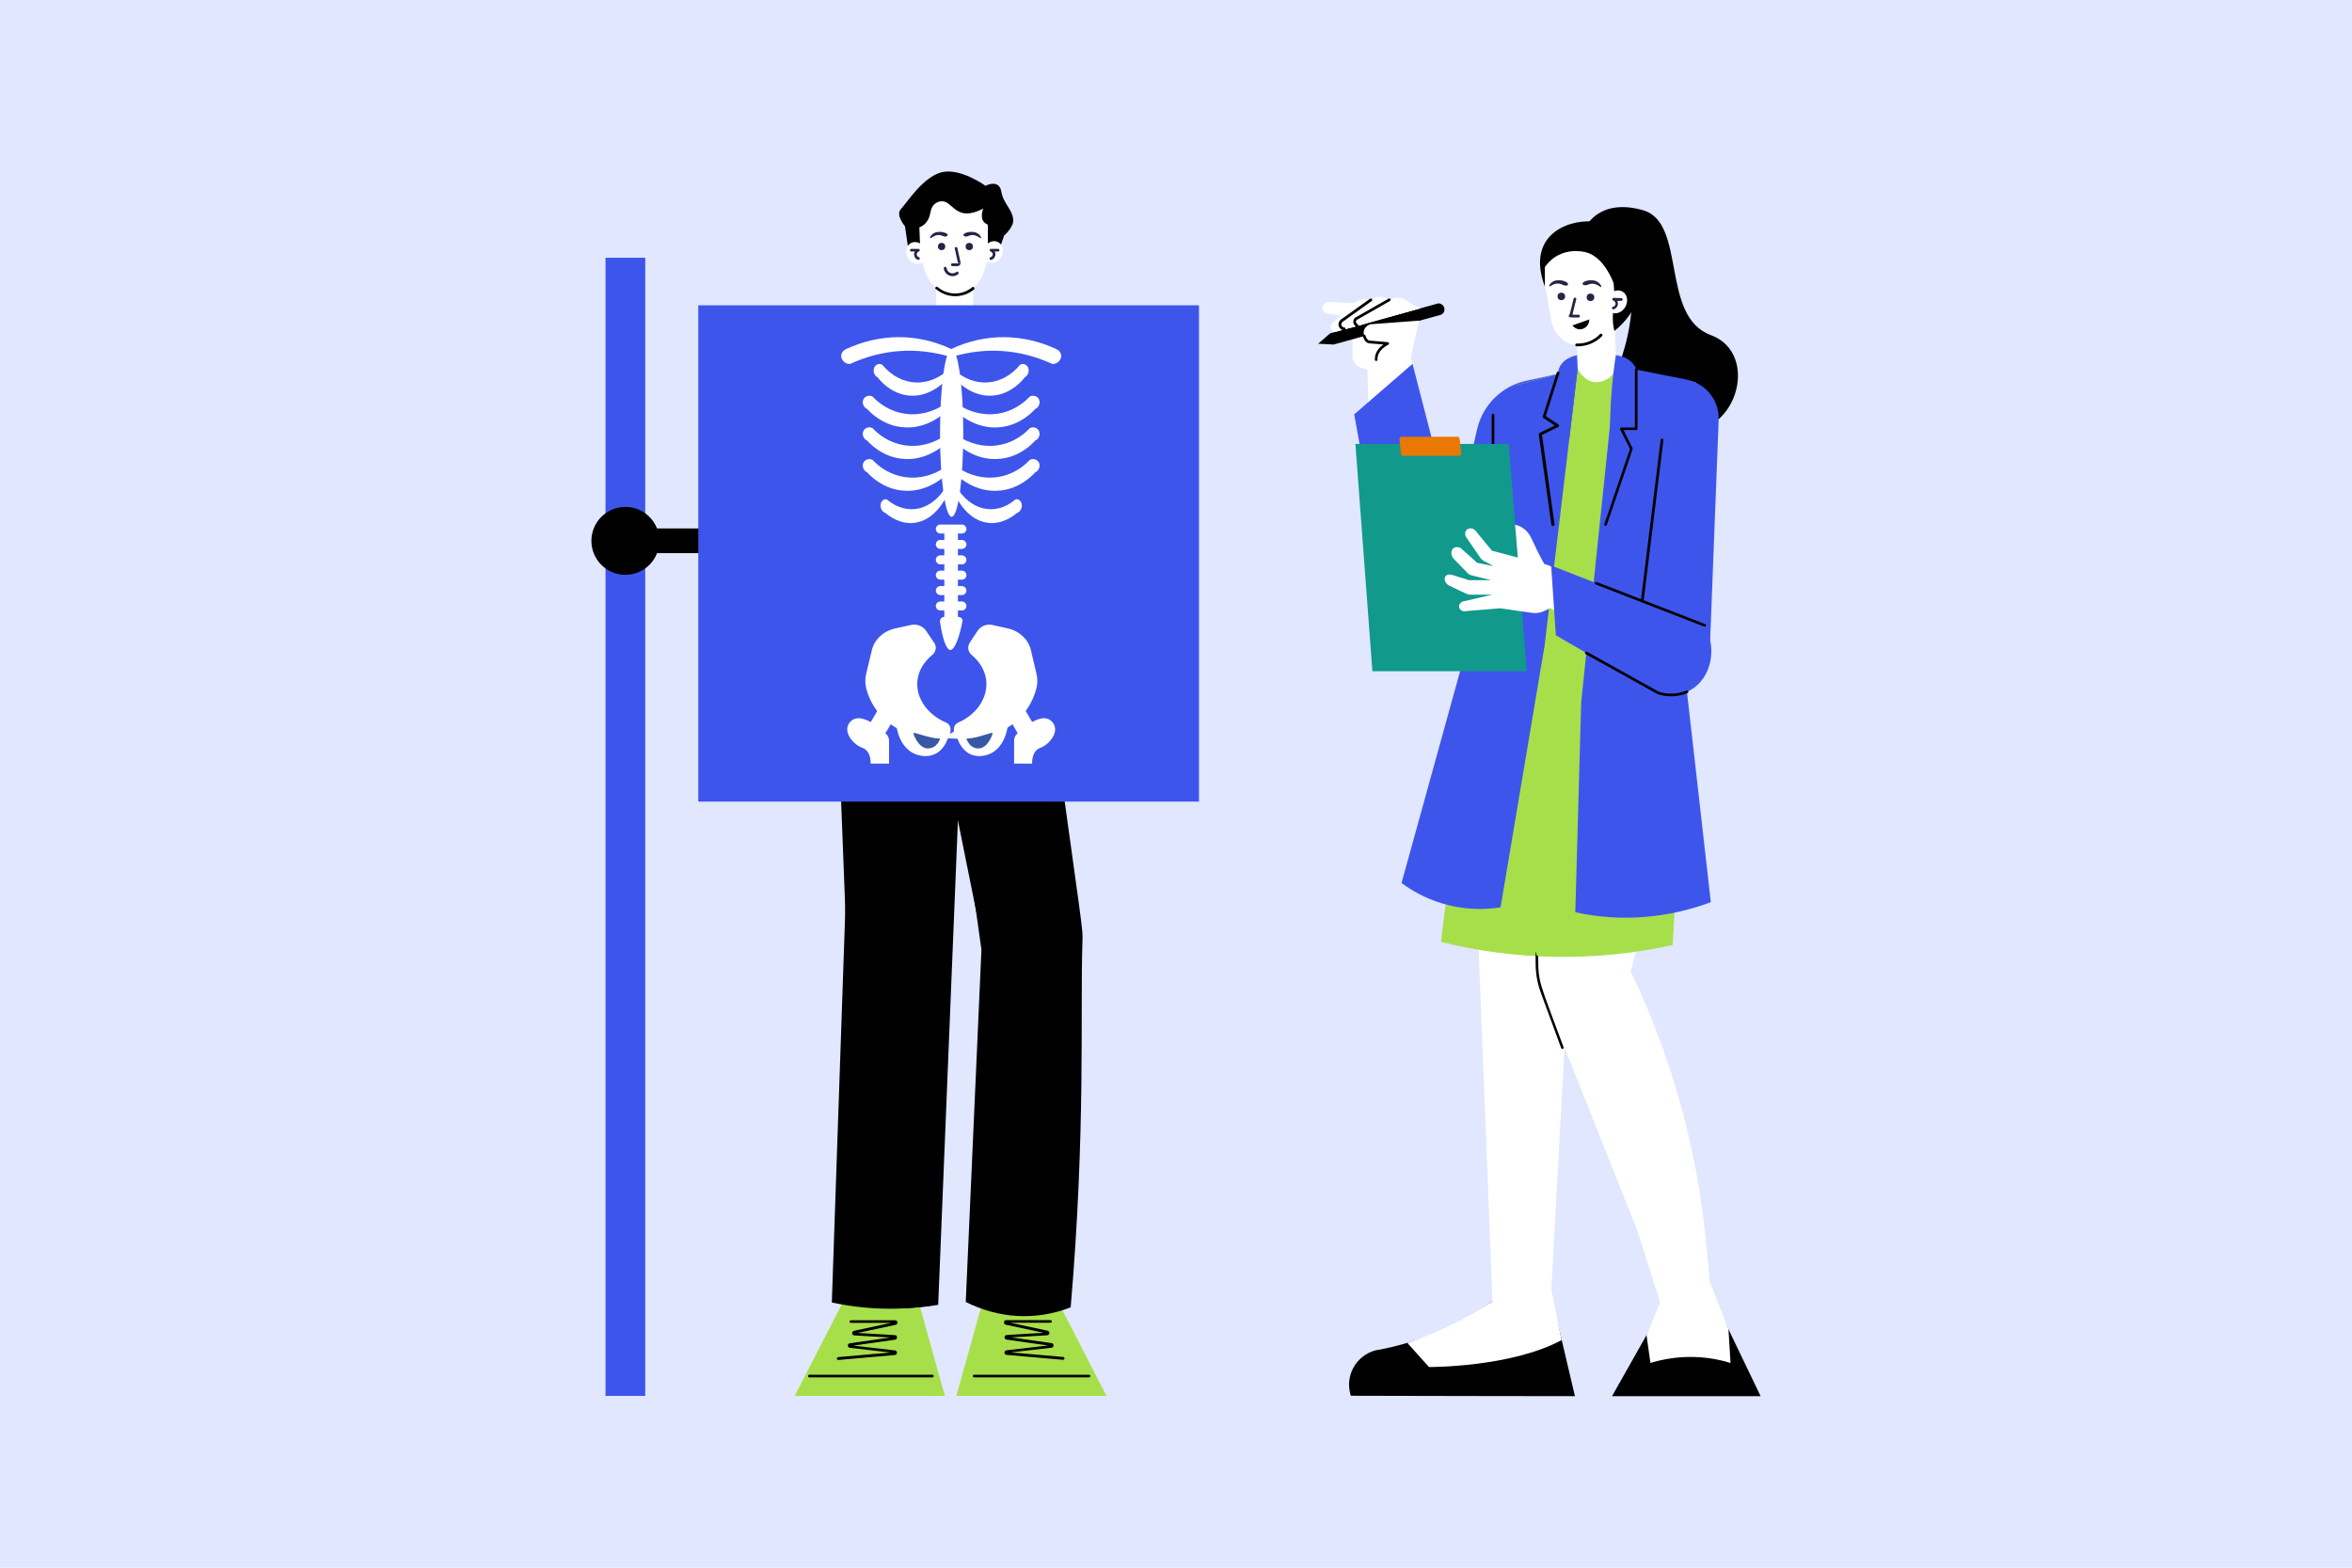<?xml version="1.0" encoding="UTF-8"?>
<svg xmlns="http://www.w3.org/2000/svg" id="Livello_1" version="1.1" viewBox="0 0 1800 1200">
  <defs>
    <style>
      .st0 {
        fill: #a7df4a;
      }

      .st1 {
        fill: #11998c;
      }

      .st2 {
        fill: #e97805;
      }

      .st3 {
        fill: #3858a4;
      }

      .st4 {
        fill: #fff;
      }

      .st5 {
        fill: #3e55ec;
      }

      .st6 {
        fill: #e0e7ff;
      }

      .st7 {
        fill: #262346;
      }
    </style>
  </defs>
  <rect class="st6" x="-68" y="-40.1" width="1936" height="1307.3"></rect>
  <g>
    <path d="M1213.7,173.6s10.1-22.2,43.7-12.7c33.6,9.6,13,81.3,51.9,95.6s19.5,81.9-27.8,73.5-45.7-39.9-39.3-60.2c6.4-20.2,10.1-49.7,2.8-67.1-7.3-17.5-31.3-29.1-31.3-29.1h0Z"></path>
    <path class="st4" d="M1035.1,250.4v22.4c0,3.8,2.3,7.2,5.9,8.5l5.5,1.9.9,34.6,22.6-11.3-1.5-56h-33.4Z"></path>
    <path d="M1020.3,263.7c-3.8-.2-7.6-.4-11.5-.6,3-2.6,6.1-5.3,9.1-7.9,27.6-7.7,55.3-15.3,82.9-23,4.7.2,6.5,6,2.4,8.6-27.6,7.7-55.3,15.3-82.9,23h0Z"></path>
    <path class="st4" d="M1084.9,300.7l-5.1-27.1,6.2-28.2-37.2,2.8c-6.8,2.2-6.7,10.2-.9,13.5,4.9.7,9.9,1.4,14.8,2.1l-9.3,13.5,3.3,34.1,28.2-10.6h0Z"></path>
    <path class="st4" d="M1086.6,236.1l-11.2-6.6c-3.3-2-7.4-2.1-10.9-.5l-32.9,15.8,1.9,6.1,53.2-14.8h0Z"></path>
    <path class="st4" d="M1066.7,231.6l-5.8-3.3c-3.2-1.8-7.1-1.7-10.1.3l-26,16.9,2.6,7,14.7-4,24.7-16.9h0Z"></path>
    <path class="st4" d="M1053.2,230.4l-7.6-1.4c-2.7-.5-5.4.3-7.4,2l-18.4,16.2c-3,2.4-1.3,7,2.6,6.7,7.9-2.2,15.8-4.3,23.7-6.5,2.4-5.7,4.7-11.4,7.1-17h0Z"></path>
    <path class="st4" d="M1041.8,232.4c-8.5-.4-16.9-.9-25.4-1.3-2.4.2-4.3,2.1-4.4,4.3,0,1.9,1.2,3.7,3.1,4.5,7.4,1.1,14.8,2.2,22.2,3.3,1.5-3.6,3-7.2,4.5-10.8h0Z"></path>
    <path class="st5" d="M1081,278.5c16.8,65,33.6,130.1,50.4,195.1-21.1,6.5-42.2,12.9-63.3,19.4-10.6-58.6-21.1-117.2-31.7-175.8,14.9-12.9,29.8-25.8,44.6-38.7Z"></path>
    <path class="st4" d="M1026.4,242.4c-1,0-1.4-1.2-.7-1.8l10.5-9.2c.4-.4,1.1-.3,1.5,0,.4.4.3,1.1,0,1.5-11.3,10-10.6,9.5-11.2,9.5h-.1Z"></path>
    <path d="M1028.7,252.8c-1.8,0-3.9-1.5-4.3-3.8-.3-1.9.7-3.9,2.4-4.8l21.7-15.5c.5-.3,1.1-.2,1.5.2.3.5.2,1.1-.2,1.5l-21.8,15.6c-2.5,1.3-1.6,4.5.8,4.7,1.3,0,1.3,2.1,0,2.1h0Z"></path>
    <path d="M1038.5,250.1c-.6,0-2-.9-2.6-2.4-.7-1.8.3-3.9,1-4.4l25.8-14.7c.5-.3,1.1-.1,1.4.4s0,1.1-.4,1.4l-25.6,14.6c-.8,1.2-.3,2.5.8,3.1,1,.5.7,2-.4,2h0Z"></path>
    <path d="M1053.2,276.3c-.6,0-1-.4-1-1-.2-5.8,3.7-9.6,6.5-11.6l-10.9-.9c-3.5-.5-4.7-5.2-4.8-5.4,0-.6.2-1.1.7-1.3.6-.1,1.1.2,1.3.7.3,1,1.3,3.6,3,3.9l14.1,1.2c1.1,0,1.3,1.6.3,2,0,0-8.5,3.8-8.2,11.3,0,.2,0,1.1-1,1.1h0Z"></path>
    <path class="st5" d="M1228.8,278.3l-60.9,13.2c-18.5,4-33.1,18.4-37.4,36.9l-39.8,170.5,46.9,8.7,48.4-170.5,42.8-58.8h0Z"></path>
    <path class="st4" d="M730.6,140.4c26.9,0,42.1,30.5,26.8,52l-3.9,14.1c-3.1,11.5-12.4,19.1-22.2,19.1h-1c-10.1,0-19.6-7.8-22.9-19.7l-3.7-13.5c-15.3-21.4-.2-52,26.8-52h.1Z"></path>
    <rect class="st4" x="716.5" y="210.8" width="28.3" height="44.7"></rect>
    <circle class="st7" cx="741.8" cy="188.7" r="2.8"></circle>
    <circle class="st7" cx="720.6" cy="188.7" r="2.8"></circle>
    <path class="st7" d="M732.8,203.7h-4c-.6,0-1-.5-1-1.1s.5-1,1-1-1.1,0,4,0,.4-.2.3-.4l-2.4-10.9c0-.6.2-1.1.8-1.2.6-.1,1.1.2,1.2.8l2.4,10.9c.3,1.5-.8,2.9-2.4,2.9h.1Z"></path>
    <path class="st7" d="M749.3,179.5c-4-3.8-11.9-1.4-12,.2,0,.6.7,1.1.8,1.1,1.6,1,3.2-.7,5.8-.9,3.8-.2,6.4,3,6.9,2.4.3-.4-.5-1.9-1.6-2.9h0Z"></path>
    <path class="st7" d="M713.3,179.5c4-3.8,11.9-1.4,12,.2,0,.6-.7,1.1-.8,1.1-1.6,1-3.2-.7-5.8-.9-3.8-.2-6.4,3-6.9,2.4-.3-.4.5-1.9,1.6-2.9h0Z"></path>
    <path class="st7" d="M722.3,205.4c0-.6.3-1.1.9-1.2.6,0,1.1.3,1.2.9.5,3.7,4.6,5.4,7.5,3.1.4-.4,1.1-.3,1.5.2.4.4.3,1.1-.2,1.5-4.1,3.3-10.1.9-10.9-4.4h0Z"></path>
    <path d="M716.1,221.3c-.4-.4-.5-1,0-1.5.4-.4,1-.5,1.5-.1,7.7,6.5,18.7,6.6,26.4.2.4-.4,1.1-.3,1.5.1.4.4.3,1.1,0,1.5-8.3,6.9-20.5,7.1-29.1-.2h-.3Z"></path>
    <path class="st2" d="M651.8,248.4c4.7,76,9.3,152.1,14,228.1,40.9-.8,81.7-1.6,122.6-2.4,7.1-74.8,14.2-149.7,21.2-224.5-25.5-4.2-51-8.5-76.4-12.7-27.1,3.8-54.2,7.7-81.3,11.5h0Z"></path>
    <path d="M790.5,447.7c11,92,21.9,184.1,32.9,276.1l-23.2,262.9c-16.5,3.4-32.9,6.7-49.4,10.1,5.3-89.2,6-180.5,1.5-273.4-17.2-85.4-34.4-170.9-51.6-256.3,29.9-6.5,59.8-13,89.8-19.4h0Z"></path>
    <path d="M674.9,439.3l-33.3,119.7,16.6,427.7c16.5,4,33,8.1,49.5,12.1-1.1-179.1,13.8-361.9,46.6-545.4-26.5-4.7-53-9.4-79.4-14.1h0Z"></path>
    <polygon class="st0" points="652.1 983.1 608.2 1068.5 723.1 1068.5 701.2 990.1 652.1 983.1"></polygon>
    <polygon class="st0" points="802.9 983.1 846.8 1068.5 731.9 1068.5 753.8 990.1 802.9 983.1"></polygon>
    <rect class="st5" x="463.4" y="197.3" width="30.4" height="871.2"></rect>
    <rect x="463.4" y="404.5" width="106.1" height="18.9"></rect>
    <circle cx="478.6" cy="414" r="26"></circle>
    <rect class="st4" x="1206.9" y="241.4" width="29.6" height="55.3" transform="translate(-10.9 55.7) rotate(-2.6)"></rect>
    <path class="st4" d="M1217.2,177c-22.6-.7-39.8,20.2-34.7,42.3l4.8,26.5c1.8,9.7,9.6,17.3,18.5,18.3,2,.2,4.6,0,5.7,0,13.2-1.6,21-15,25.4-22.4.7-1.3,1.6-2.8,2.4-4.5,6.7-6.1,11-14.8,11.3-24.5.6-19.1-14.4-35-33.4-35.6h0Z"></path>
    <circle class="st7" cx="1194.9" cy="226.9" r="2.9"></circle>
    <circle class="st7" cx="1217.2" cy="227.6" r="2.9"></circle>
    <path class="st7" d="M1208.1,243c-.3,0,1.2,0-4.2,0s-2.8-1.5-2.4-3.1l2.8-11.3c.3-1.3,2.4-.8,2,.5l-2.8,11.3c0,.3,0,.5.4.5h4.2c.6,0,1,.6,1,1.1s-.5,1-1,1Z"></path>
    <path d="M1206.6,265.1c-1.3,0-1.4-2,0-2.1,6.7.2,13.2-2.3,18-7.3.4-.4,1.1-.4,1.5,0,.4.4.4,1.1,0,1.5-4.9,5.1-11.8,8.1-19.5,7.9Z"></path>
    <path class="st7" d="M1223.7,216.6c-4.2-4-12.5-1.4-12.5.3s.8,1.1.9,1.2c1.7,1,3.4-.8,6.1-.9,4-.3,6.7,3.1,7.3,2.5.3-.4-.6-2-1.7-3h-.1Z"></path>
    <path class="st7" d="M1187.5,216.2c4.5-3.7,12.5-.6,12.5,1.1s-.8,1.1-1,1.1c-1.7.9-3.3-1-6-1.3-3.9-.5-6.9,2.7-7.4,2-.3-.4.7-1.9,1.9-2.9h0Z"></path>
    <path class="st0" d="M1161.9,294.3c20.2-5.4,40.5-10.7,60.7-16.1l75.1,14.4c-10.8,74.4-21.6,148.8-32.4,223.2-38.1-2.8-76.2-5.6-114.3-8.3-1-65-2-129.9-3-194.9,0-8.6,5.6-16.1,13.9-18.3h0Z"></path>
    <path class="st4" d="M1160.7,460.7l-32.3,117.3c-1.6,5.7-2.2,11.5-2,17.4l17,431.1h41.7l21.8-399.4,15.9-147.8-62.1-18.6h0Z"></path>
    <path d="M1185.4,984.2l19.9,84.5c-57.2,0-114.3-.2-171.5-.3-4.8-14.9,3.6-30.4,18.6-34.7,34.5-6,66.7-20.2,94.4-41.1,12.8-2.8,25.7-5.6,38.5-8.3h0Z"></path>
    <path class="st4" d="M1260.8,479.3l18.2,53.1c9.1,26.5,10.1,55.1,3,82.2-11.3,43-22.7,86-34,129,37.3,77.7,57.2,160.9,60.3,246.3-19,4-14.3,3-33.3,7-33.4-83.9-66.8-167.8-100.2-251.7,10.1-83.5,20.1-167,30.2-250.5l55.9-15.4h0Z"></path>
    <path d="M1233.7,1068.7c14.1-25,28.2-49.9,42.3-74.9,10.5-2.7,21-5.5,31.5-8.2,13.3,27.7,26.6,55.4,39.9,83.1h-113.7Z"></path>
    <path class="st5" d="M1228.8,278.3c20.7,4.1,41.4,8.2,62.1,12.3,14.6,2.9,25,16,24.4,30.9-2.3,60.4-4.7,120.8-7,181.2-17.8-3.3-35.5-6.6-53.3-10,3.2-54.6,6.4-109.2,9.6-163.8l-35.9-50.7h.1Z"></path>
    <path d="M653.2,514c-5.5,161-11.1,322-16.6,483,25,5.4,51.5,6.4,78.5,2,6.2-151.3,12.3-302.7,18.5-454-26.8-10.4-53.5-20.7-80.3-31.1h-.1Z"></path>
    <path d="M656.1,513.8c-5.5,161-11.1,322-16.6,483,25,5.4,51.5,6.4,78.5,2,6.2-151.3,12.3-302.7,18.5-454-26.8-10.4-53.5-20.7-80.3-31.1h-.1Z"></path>
    <path d="M722.3,522.1c9.6,68.3,19.2,136.5,28.8,204.8-4,89.9-8,179.8-12,269.7,25.1,12.6,53.4,14.6,80.3,4.1,11.6-135.9,7.2-225.1,9-280.1.3-10.4,1.7,3.1-29.3-219.7-25.6,7.1-51.2,14.2-76.8,21.3h0Z"></path>
    <rect class="st5" x="534.4" y="233.7" width="383.2" height="379.9"></rect>
    <path class="st0" d="M1160.7,460.7l-32.4,98.3c-6,18.3-10.3,37.2-12.6,56.4l-12.9,105.6c57.1,14.2,117.4,15.5,177.3,2.4,2.8-51,5.7-102,8.5-153,.7-13-1.4-26-6.3-38-7.2-17.7-14.3-35.3-21.5-53l-100.2-18.6h0Z"></path>
    <path class="st4" d="M1207.4,282.3c.2.4,4.6,9.5,13.3,10.2,8.8.7,17.3-7.5,16.2-12.6-.9-4.4-8.9-7-14.9-6.5-8.7.7-13.8,7.8-14.6,8.9Z"></path>
    <path class="st5" d="M1236.9,279.9c-8.9,85.8-17.9,171.7-26.8,257.5-1.5,53.6-3,107.2-4.5,160.9,34.8,7.6,70.3,4.7,103.7-7.7-6.7-59.4-13.5-118.8-20.2-178.2-3.5-66.8-7.1-133.6-10.6-200.4l-41.6-32.1h0Z"></path>
    <path class="st5" d="M1207.4,282.3c-8.4,70.6-16.8,141.2-25.3,211.8-11.2,66.8-22.5,133.6-33.7,200.4-26.8,4.3-54-2.4-75.8-18.6,18.5-66.8,37-133.6,55.4-200.4,5.3-55.5,10.5-111,15.8-166.5l12-13,51.6-13.6h0Z"></path>
    <path class="st5" d="M1206.9,271.8c-4.1,1-9.7,3.1-12.7,8s-.9,8.9-8.9,28.5c5.2,9.4,10.4,18.9,15.6,28.3l6.5-54.4c-.2-3.5-.3-7-.5-10.5h0Z"></path>
    <path class="st5" d="M1236.6,271.8c-2.7,17.7-4.2,35.7-4.4,54,20.1-42.7,20.1-43.1,20.2-42.9-2.1-5.2-6.6-9-12.1-10.3l-3.7-.8h0Z"></path>
    <path class="st4" d="M1077,1027.9l16.6,18.5s62.4.4,101.5-20.6c-4-19.5-7.9-39.1-11.9-58.6-13.8,6.4-27.7,12.9-41.5,19.3l.4,9.6c-19.6,13-41.4,23.9-65.1,31.9h0Z"></path>
    <path class="st4" d="M1252.5,940.3l18,56.6-10.4,25.2,3,21.2c19.8-6.1,41.2-6.2,61.3,0-.5-8.6-1.1-17.3-1.6-25.9l-14.4-36.5-1.9-21.9-54-18.7h0Z"></path>
    <path d="M1236.1,232.4l-1.2-15.6s-6.8-20-21.2-23.7c0,0-19.4-5.7-31.4,11.3v14.9c-1.4-3.7-7.6-19.8,0-33.2,11-19.3,43.8-21.7,61.3-8,7.3,5.7,10.7,13.2,12.3,17.7,5,21.8-3,43.8-20.4,57.5,0,0-3-10.4.4-20.9h.2,0Z"></path>
    <ellipse class="st4" cx="1237.2" cy="231.1" rx="9.1" ry="7.7" transform="translate(428.5 1195.5) rotate(-60.6)"></ellipse>
    <path class="st7" d="M1234.6,234.8c2.3-.7,2.4-3.9,0-4.8-1-.4-.9-1.9.4-2l5.8.2c.6,0,1,.5,1,1.1s-.5,1-1.1,1h-3c1.4,2.5,0,5.6-2.7,6.5-1.3.4-1.9-1.6-.6-2h.2,0Z"></path>
    <path d="M1188.3,402.6c-.5,0-1-.4-1-.9l-9.7-69.2c0-.4.2-.9.6-1.1l11.7-5.7-8.8-5.8c-.4-.3-.6-.7-.4-1.2l10.7-33.5c.2-.5.8-.9,1.3-.7s.9.8.7,1.3l-10.4,32.7,9.7,6.4c.7.4.6,1.5,0,1.8l-12.6,6.2,9.6,68.5c0,.6-.4,1.2-1,1.2h-.4,0Z"></path>
    <path d="M1228.8,402.6c-.7,0-1.2-.7-1-1.4l19.6-57.6-7.5-14.9c-.3-.7.2-1.5.9-1.5h10.4v-44.3c0-.6.5-1,1-1s1,.5,1,1v45.3c0,.6-.5,1-1,1h-9.7l6.9,13.8c.3.6,1.4-3-19.7,58.8,0,.4-.6.7-1,.7h0Z"></path>
    <path d="M1142.6,357c-.6,0-1-.5-1-1v-38.3c0-.6.5-1,1-1s1,.5,1,1v38.3c0,.6-.5,1-1,1Z"></path>
    <g>
      <polygon class="st1" points="1168.4 513.8 1050.3 513.8 1037.3 339.8 1154.7 339.8 1168.4 513.8"></polygon>
      <path class="st2" d="M1116.6,348.9h-42.6c-.9,0-1.7-.7-1.8-1.6l-1.2-11c0-1.1.7-2,1.8-2h42.5c.9,0,1.7.7,1.8,1.6l1.2,11c0,1.1-.7,2-1.8,2h0Z"></path>
    </g>
    <path class="st4" d="M1211.1,442.3c-9.8-3.6-19.6-7.1-29.3-10.7-9.8-17.4-9.5-22.1-15.1-26.5-2.6-2.1-5.4-3-7.2-3.5.7,8.4,1.4,16.8,2.1,25.2l-19.8-5.3c-4.3-5.2-8.6-10.3-12.8-15.5-1.9-2.1-5.1-2-6.7-.3-1.3,1.5-1.4,4,0,5.8l10.6,15.5c1.3,1.9,2,2,10.2,6.4l-12.6-2.6-12.6-11.3c-1.9-1-4.1-1-5.5.1-2,1.6-2.4,5.3,0,8,3.6,3.7,7.2,7.4,10.8,11.1.8.8,1.8,1.4,3,1.7l15.1,3.7h-17.1l-13.4-4.2c-1.9-.4-3.7,0-4.6,1.2-1.3,1.7-.6,5.2,2.7,7.1,14.7,6.9,14.3,7,16.2,7h16.9c-7.3,1.7-14.6,3.4-21.9,5.1-2.5.4-4,2.9-3.3,5,.6,1.8,2.7,3,4.8,2.5,8.9-.7,17.5-1.4,26.4-2.2l24.4,3.5c5.8.8,9.3-1.3,14-3.6,5.8,3,11.6,6,17.5,9,2.5-10.8,5-21.5,7.5-32.3h-.3,0Z"></path>
    <path class="st5" d="M1304.6,478.6c-39.2-15.2-78.3-30.5-117.5-45.7,1.2,17.8,2.4,35.6,3.6,53.4,22.4,13,44.9,26,67.3,39,11.5,7.6,25.6,8.8,36.1,2.7,14.7-8.5,20.8-30.5,10.4-49.4h0Z"></path>
    <path d="M1304.6,479.7c-.3,0,5.6,2.3-83.3-32.3-.5-.2-.8-.8-.6-1.3s.8-.8,1.3-.6l82.9,32.2c1.1.4.8,2-.4,2h0Z"></path>
    <path d="M1256.8,460.7c-.6,0-1.1-.5-1-1.2l15.1-122.8c.2-1.4,2.2-1.1,2.1.3l-15.1,122.8c0,.5-.5.9-1,.9h0Z"></path>
    <path d="M1268.7,531.4l-55.2-30.7c-.5-.3-.7-.9-.4-1.4.3-.5.9-.7,1.4-.4l55,30.6c6.7,2.1,14.2,2,21.2-.9,1.3-.5,2.1,1.4.8,1.9-7.2,3-15.2,3.3-22.8.9Z"></path>
    <path d="M1195.8,803c-.4,0-.8-.3-1-.7l-15.5-42.1c-4.2-11.4-4.1-19.6-4.1-27.8s.5-1,1-1,1,.5,1,1c0,20.4.7,18.2,19.4,69.2.2.7-.3,1.4-1,1.4h.2Z"></path>
    <path d="M704.4,195.5c-.3-7.1-.5-14.3-.8-21.4,3-1.3,4.7-3,5.6-4.3,3.8-5,1.9-9.9,6-13.5.4-.4,2.3-2,5-2.2,9.4-.9,10.6,16.7,32.3,5.6,0,0-4.1,9.3,3.5,12.3v21.2c2.7,0,5.4.1,8,.2,1.5-4.3,3-8.7,4.4-13,2.7-2.3,6.9-7.5,7-11,.3-8.7-7.4-12.8-9.1-22.8-1.7-9.9-12.1-4.4-12.1-4.4,0,0-19.3-14-33.7-10.3-14.4,3.8-26.5,23.4-31,28.1-4.4,4.6,3.1,13.2,3.1,13.2l2.9,20c3,.8,5.9,1.6,8.9,2.3h0Z"></path>
    <ellipse class="st4" cx="759.9" cy="192.9" rx="8.6" ry="7.4" transform="translate(236.9 777) rotate(-62.4)"></ellipse>
    <path class="st7" d="M758.1,196.9c2.2-.7,2.2-3.7,0-4.4-1.1-.4-.8-2,.3-2h5.5c.6,0,1,.5,1,1s-.5,1-1,1h-2.7c1.4,2.4.2,5.5-2.5,6.4-1.3.5-2-1.5-.7-2h.1Z"></path>
    <ellipse class="st4" cx="701.2" cy="193.6" rx="7.4" ry="8.6" transform="translate(-9.9 346.9) rotate(-27.6)"></ellipse>
    <path class="st7" d="M702.6,198.9c-2.7-.9-3.8-3.9-2.5-6.4h-2.7c-.6,0-1-.5-1-1s.5-1,1-1h5.5c1.2,0,1.4,1.6.3,2-2.2.8-2.2,3.7,0,4.4,1.3.4.6,2.4-.7,2h.1Z"></path>
    <path d="M1203.4,249.1c4.3-1.5,8.6-3.1,12.9-4.6,0,7.1-8.4,10.4-12.9,4.6Z"></path>
    <g>
      <ellipse class="st4" cx="728.3" cy="331.4" rx="8.9" ry="64.2"></ellipse>
      <path class="st4" d="M728.3,267.3c-26.9-12.7-55.4-11.9-81,0-6.7,3.4-2.9,11.6,3.3,11.3,24.8-11.5,51.1-13,76.2-5.6l1.5-5.6h0Z"></path>
      <path class="st4" d="M675.2,279.2c14.3,17.2,35.8,17.9,51.4,3.1-.2,2.2-.4,4.3-.6,6.5-1.5,1.9-13.9,16.4-31.8,13.8-12.5-1.8-20.3-10.8-22.6-13.8-2.7-1.3-3.7-5.1-2.4-7.7,1.1-2.2,3.7-3.2,6-1.9h0Z"></path>
      <path class="st4" d="M667.7,303.5c16.7,17.6,41.4,17.6,59,3.1-.2,2.2-.5,4.3-.7,6.5-1.8,1.9-15.9,16.4-36.4,13.8-14.3-1.8-23.2-10.8-25.9-13.8-3.1-1.3-4.2-5.1-2.8-7.7,1.2-2.2,4.3-3.2,6.9-1.9h0Z"></path>
      <path class="st4" d="M667.7,327.7c16.7,17.6,41.4,17.6,59,3.1-.2,2.2-.5,4.3-.7,6.5-1.8,1.9-15.9,16.4-36.4,13.8-14.3-1.8-23.2-10.8-25.9-13.8-3.1-1.3-4.2-5.1-2.8-7.7,1.2-2.2,4.3-3.2,6.9-1.9h0Z"></path>
      <path class="st4" d="M667.7,352c16.7,17.6,41.4,17.6,59,3.1-.2,2.2-.5,4.3-.7,6.5-1.8,1.9-15.9,16.4-36.4,13.8-14.3-1.8-23.2-10.8-25.9-13.8-3.1-1.3-4.2-5.1-2.8-7.7,1.2-2.2,4.3-3.2,6.9-1.9h0Z"></path>
      <path class="st4" d="M678.8,382.4c16.3,13.5,35.1,7.6,45.4-10.2.2,2.2.5,4.3.7,6.5-1,2.2-8.8,19.4-24.9,21.5-11.2,1.4-19.8-5.3-22.4-7.6-2.6-.6-4.2-4.1-3.6-6.9.5-2.4,2.6-4.1,4.8-3.4h0Z"></path>
      <path class="st4" d="M727.6,267.3c26.9-12.7,55.4-11.9,81,0,6.7,3.4,2.9,11.6-3.3,11.3-24.8-11.5-51.1-13-76.2-5.6l-1.5-5.6h0Z"></path>
      <path class="st4" d="M780.7,279.2c-14.3,17.2-35.8,17.9-51.4,3.1.2,2.2.4,4.3.6,6.5,1.5,1.9,13.9,16.4,31.8,13.8,12.5-1.8,20.3-10.8,22.6-13.8,2.7-1.3,3.7-5.1,2.4-7.7-1.1-2.2-3.7-3.2-6-1.9h0Z"></path>
      <path class="st4" d="M788.2,303.5c-16.7,17.6-41.4,17.6-59,3.1.2,2.2.5,4.3.7,6.5,1.8,1.9,15.9,16.4,36.4,13.8,14.3-1.8,23.2-10.8,25.9-13.8,3.1-1.3,4.2-5.1,2.8-7.7-1.2-2.2-4.3-3.2-6.9-1.9h0Z"></path>
      <path class="st4" d="M788.2,327.7c-16.7,17.6-41.4,17.6-59,3.1.2,2.2.5,4.3.7,6.5,1.8,1.9,15.9,16.4,36.4,13.8,14.3-1.8,23.2-10.8,25.9-13.8,3.1-1.3,4.2-5.1,2.8-7.7-1.2-2.2-4.3-3.2-6.9-1.9h0Z"></path>
      <path class="st4" d="M788.2,352c-16.7,17.6-41.4,17.6-59,3.1.2,2.2.5,4.3.7,6.5,1.8,1.9,15.9,16.4,36.4,13.8,14.3-1.8,23.2-10.8,25.9-13.8,3.1-1.3,4.2-5.1,2.8-7.7-1.2-2.2-4.3-3.2-6.9-1.9h0Z"></path>
      <path class="st4" d="M777.1,382.4c-16.3,13.5-35.1,7.6-45.4-10.2-.2,2.2-.5,4.3-.7,6.5,1,2.2,8.8,19.4,24.9,21.5,11.2,1.4,19.8-5.3,22.4-7.6,2.6-.6,4.2-4.1,3.6-6.9-.5-2.4-2.6-4.1-4.8-3.4h0Z"></path>
    </g>
    <g>
      <g>
        <path class="st4" d="M719.7,401.5h16.4c1.9,0,3.5,1.5,3.5,3.5h0c0,1.9-1.6,3.4-3.5,3.4h-16.4c-1.9,0-3.5-1.5-3.5-3.5h0c0-1.9,1.6-3.4,3.5-3.4Z"></path>
        <path class="st4" d="M719.7,413.3h16.4c1.9,0,3.5,1.5,3.5,3.5h0c0,1.9-1.6,3.4-3.5,3.4h-16.4c-1.9,0-3.5-1.5-3.5-3.5h0c0-1.9,1.6-3.4,3.5-3.4Z"></path>
        <path class="st4" d="M719.7,425.1h16.4c1.9,0,3.5,1.5,3.5,3.5h0c0,1.9-1.6,3.4-3.5,3.4h-16.4c-1.9,0-3.5-1.5-3.5-3.5h0c0-1.9,1.6-3.4,3.5-3.4Z"></path>
        <path class="st4" d="M719.7,436.8h16.4c1.9,0,3.5,1.5,3.5,3.5h0c0,1.9-1.6,3.4-3.5,3.4h-16.4c-1.9,0-3.5-1.5-3.5-3.5h0c0-1.9,1.6-3.4,3.5-3.4Z"></path>
        <path class="st4" d="M719.7,448.6h16.4c1.9,0,3.5,1.5,3.5,3.5h0c0,1.9-1.6,3.4-3.5,3.4h-16.4c-1.9,0-3.5-1.5-3.5-3.5h0c0-1.9,1.6-3.4,3.5-3.4Z"></path>
        <path class="st4" d="M719.7,460.4h16.4c1.9,0,3.5,1.5,3.5,3.5h0c0,1.9-1.6,3.4-3.5,3.4h-16.4c-1.9,0-3.5-1.5-3.5-3.5h0c0-1.9,1.6-3.4,3.5-3.4Z"></path>
        <rect class="st4" x="722.7" y="403.1" width="10.4" height="64.2"></rect>
      </g>
      <path class="st4" d="M723,472.2h10.4c2,0,3.5,1.6,3.2,3.3-2.5,12.9-6.1,22.1-9.3,22-3.2,0-6.1-9.1-7.9-21.7-.3-1.9,1.4-3.6,3.6-3.6h0Z"></path>
      <rect class="st4" x="722.7" y="461.9" width="10.4" height="12.3"></rect>
    </g>
    <g>
      <path class="st4" d="M714.9,492l-6.2-9.2c-2.4-3.6-7.1-5.4-11.6-4.4l-12.2,2.7c-8.9,2-15.8,8.5-17.7,16.7l-4.3,17.9c-.9,3.7-.9,7.5,0,11.1,6.6,25.5,30.4,39.5,58,38.8,3.6,0,6.5-2.8,6.5-6.1v-1.4c0-2.2-1.4-4.2-3.6-5.1-22.4-9.7-30.5-35-10.2-51.8,2.8-2.4,3.4-6.3,1.3-9.3h0Z"></path>
      <path class="st4" d="M742.1,492l6.1-9.2c2.4-3.6,7-5.4,11.4-4.4l12,2.7c8.7,2,15.5,8.5,17.4,16.7l4.2,17.9c.9,3.7.9,7.5,0,11.1-5.8,22.8-26.5,39.6-56.8,38.8s-6.4-2.8-6.4-6.1v-1.4c0-2.2,1.4-4.2,3.5-5.1,22-9.7,29.9-35,10-51.8-2.8-2.4-3.3-6.3-1.3-9.3h-.1Z"></path>
      <path class="st4" d="M685.9,554.5s1.5,20.8,18.7,23.9,21.4-15,21.4-15l-40.1-8.9h0Z"></path>
      <path class="st3" d="M719.5,565.3s-2,7.4-9.2,7.6c-7.3.2-11.4-10.8-11.2-11.8s11.4,4,20.4,4.3h0Z"></path>
      <path class="st4" d="M771.4,554.5s-1.5,20.8-18.3,23.9c-16.8,3.1-21-15-21-15l39.2-8.9h0Z"></path>
      <path class="st3" d="M739.6,565.3s1.9,7.4,9.1,7.6c7.1.2,11.2-10.8,10.9-11.8s-11.1,4-20,4.3h0Z"></path>
      <polygon class="st4" points="674.8 538.5 664.5 555.9 676.3 563.5 685.3 548.3 674.8 538.5"></polygon>
      <path class="st4" d="M669.1,554.5s-11.9-9.1-18.4-2,2.1,17.4,9.2,19.9c7.1,2.5,6.4,12.1,6.4,12.1h14.1v-17.6c0-2.1-1-4.1-2.6-5.4l-8.7-7Z"></path>
      <polygon class="st4" points="781.6 538.5 791.8 555.9 780.1 563.5 771.4 548.3 781.6 538.5"></polygon>
      <path class="st4" d="M787.2,554.5s11.6-9.1,18-2-2,17.4-9,19.9-6.3,12.1-6.3,12.1h-13.8v-17.6c0-2.1.9-4.1,2.5-5.4l8.5-7h0Z"></path>
    </g>
    <path d="M713.6,1054.3h-94.2c-.6,0-1-.5-1-1s.5-1,1-1h94.2c.6,0,1,.5,1,1s-.5,1-1,1Z"></path>
    <path d="M833.5,1054.3h-88c-.6,0-1-.5-1-1s.5-1,1-1h88c.6,0,1,.5,1,1s-.5,1-1,1Z"></path>
    <path d="M641.5,1038.8l40-3.5-31.1-3.6c-2-.2-2.1-3.2,0-3.5l31-4.4-27.6-1.6c-2,0-2.2-3-.3-3.5l28.4-6.1h-30.7c-.6,0-1-.5-1-1s.5-1,1-1h33.9c2.1,0,2.4,3,.4,3.5l-29.1,6.2,28.5,1.7c2.1,0,2.2,3.2,0,3.5l-31.8,4.5,31.8,3.7c2.1.2,2,3.3,0,3.5l-43.3,3.8c-1.4,0-1.6-2-.2-2.1h0ZM685.1,1012.7h0Z"></path>
    <path d="M813.7,1040.9c-.2,0-.5,0-43.4-3.8-2.1-.2-2.1-3.2,0-3.5l31.8-3.7-31.8-4.5c-2.1-.3-2-3.3,0-3.5l28.5-1.7-29.1-6.2c-2-.4-1.7-3.5.4-3.5h33.9c.6,0,1,.5,1,1s-.5,1-1,1h-30.7l28.4,6.1c2,.4,1.8,3.3-.3,3.5l-27.6,1.6,31,4.4c2,.3,2,3.2,0,3.5l-31.1,3.6,40,3.5c1.3,0,1.2,2.1,0,2.1h0Z"></path>
  </g>
</svg>
